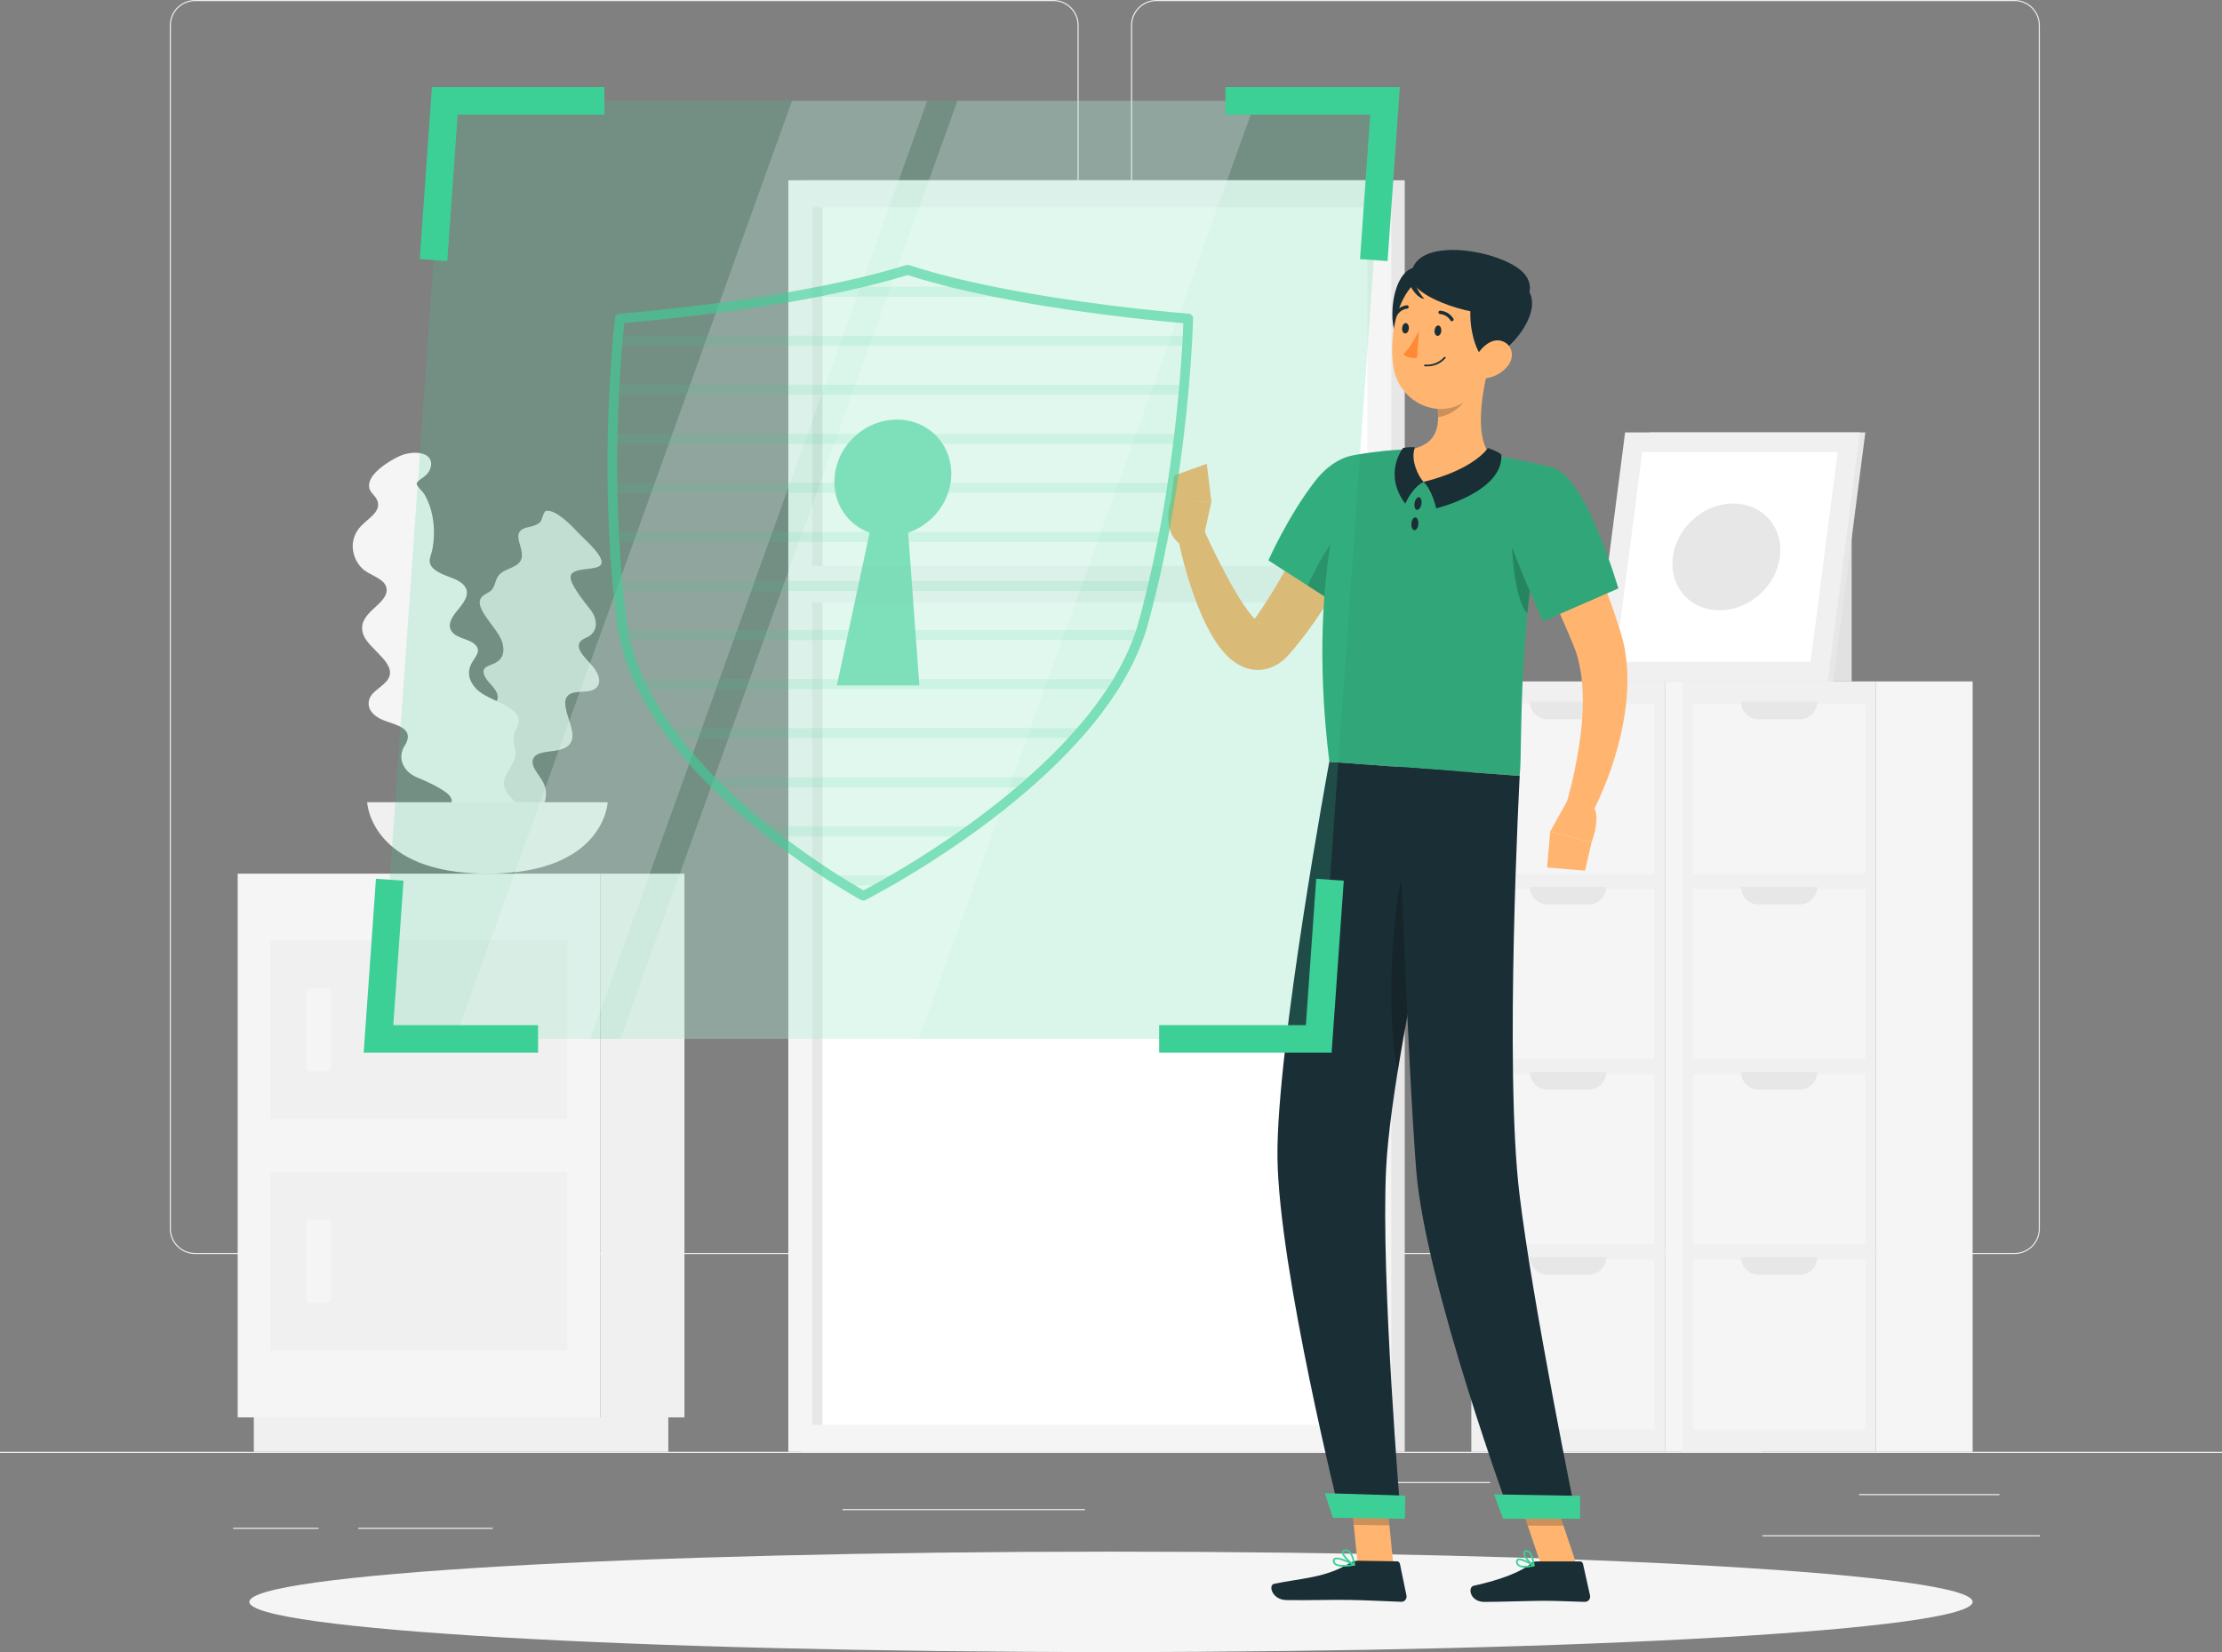 <svg width="589" height="438" viewBox="0 0 589 438" fill="none" xmlns="http://www.w3.org/2000/svg">
<rect x="0" y="0" width="589" height="438" fill="#808080" stroke="none"/>
<g clip-path="url(#clip0_245_1916)">
<path d="M589 384.909H0V385.204H589V384.909Z" fill="#ECECEC"/>
<path d="M279.2 332.483H51.73C49.948 332.482 48.238 331.775 46.977 330.517C45.717 329.259 45.008 327.553 45.007 325.774V6.709C45.008 4.93 45.717 3.224 46.977 1.966C48.238 0.708 49.948 0.001 51.73 0H279.2C280.983 0.002 282.692 0.71 283.953 1.967C285.213 3.225 285.922 4.931 285.924 6.709V325.774C285.922 327.553 285.213 329.258 283.953 330.516C282.692 331.774 280.983 332.481 279.2 332.483ZM51.73 0.292C50.026 0.294 48.391 0.971 47.185 2.174C45.98 3.377 45.301 5.008 45.299 6.709V325.774C45.301 327.475 45.98 329.106 47.185 330.309C48.391 331.513 50.026 332.189 51.73 332.191H279.2C280.905 332.189 282.539 331.512 283.744 330.309C284.949 329.106 285.627 327.475 285.628 325.774V6.709C285.627 5.008 284.949 3.377 283.744 2.174C282.539 0.971 280.905 0.294 279.2 0.292H51.73Z" fill="#ECECEC"/>
<path d="M533.997 332.483H306.527C304.745 332.481 303.036 331.774 301.775 330.516C300.515 329.258 299.806 327.553 299.804 325.774V6.709C299.806 4.931 300.515 3.225 301.775 1.967C303.036 0.71 304.745 0.002 306.527 0H533.997C535.78 0.001 537.49 0.708 538.751 1.966C540.011 3.224 540.72 4.93 540.721 6.709V325.774C540.72 327.553 540.011 329.259 538.751 330.517C537.49 331.775 535.78 332.482 533.997 332.483ZM306.527 0.292C304.823 0.294 303.189 0.971 301.984 2.174C300.779 3.377 300.101 5.008 300.1 6.709V325.774C300.101 327.475 300.779 329.106 301.984 330.309C303.189 331.512 304.823 332.189 306.527 332.191H533.997C534.842 332.192 535.679 332.026 536.46 331.704C537.241 331.382 537.951 330.909 538.549 330.313C539.147 329.717 539.621 329.01 539.945 328.231C540.269 327.452 540.436 326.617 540.436 325.774V6.709C540.435 5.008 539.758 3.377 538.553 2.174C537.348 0.971 535.714 0.294 534.009 0.292H306.527Z" fill="#ECECEC"/>
<path d="M529.985 396.105H492.798V396.401H529.985V396.105Z" fill="#ECECEC"/>
<path d="M395.023 392.914H355.668V393.21H395.023V392.914Z" fill="#ECECEC"/>
<path d="M540.726 407.021H467.179V407.317H540.726V407.021Z" fill="#ECECEC"/>
<path d="M84.455 405.045H61.796V405.341H84.455V405.045Z" fill="#ECECEC"/>
<path d="M130.628 405.045H94.942V405.341H130.628V405.045Z" fill="#ECECEC"/>
<path d="M287.589 400.083H223.324V400.379H287.589V400.083Z" fill="#ECECEC"/>
<path d="M441.329 384.913V180.662H390.016V384.913H441.329Z" fill="#F0F0F0"/>
<path d="M438.513 231.668V186.621H392.835V231.668H438.513Z" fill="#F5F5F5"/>
<path d="M425.775 186.025H405.558C405.558 187.264 406.051 188.452 406.928 189.328C407.806 190.203 408.996 190.695 410.238 190.695H421.095C422.337 190.695 423.527 190.203 424.405 189.328C425.282 188.452 425.775 187.264 425.775 186.025Z" fill="#E7E7E7"/>
<path d="M438.513 280.762V235.715H392.835V280.762H438.513Z" fill="#F5F5F5"/>
<path d="M438.513 329.853V284.806H392.835V329.853H438.513Z" fill="#F5F5F5"/>
<path d="M438.509 378.943V333.896H392.831V378.943H438.509Z" fill="#F5F5F5"/>
<path d="M425.775 235.12H405.558C405.558 236.358 406.051 237.546 406.928 238.422C407.806 239.298 408.996 239.79 410.238 239.79H421.095C422.337 239.79 423.527 239.298 424.405 238.422C425.282 237.546 425.775 236.358 425.775 235.12Z" fill="#E7E7E7"/>
<path d="M425.775 284.21H405.558C405.558 285.449 406.051 286.636 406.928 287.512C407.806 288.388 408.996 288.88 410.238 288.88H421.095C422.337 288.88 423.527 288.388 424.405 287.512C425.282 286.636 425.775 285.449 425.775 284.21Z" fill="#E7E7E7"/>
<path d="M425.775 333.3H405.558C405.558 334.539 406.051 335.727 406.928 336.603C407.806 337.478 408.996 337.97 410.238 337.97H421.095C422.337 337.97 423.527 337.478 424.405 336.603C425.282 335.727 425.775 334.539 425.775 333.3Z" fill="#E7E7E7"/>
<path d="M466.956 384.913V180.662H441.329V384.913H466.956Z" fill="#F5F5F5"/>
<path d="M497.274 384.909V180.658H445.962V384.909H497.274Z" fill="#F0F0F0"/>
<path d="M494.455 231.671V186.625H448.778V231.671H494.455Z" fill="#F5F5F5"/>
<path d="M481.726 186.025H461.504C461.504 187.264 461.997 188.452 462.875 189.328C463.752 190.203 464.943 190.695 466.184 190.695H477.046C478.287 190.695 479.477 190.203 480.355 189.328C481.233 188.452 481.726 187.264 481.726 186.025Z" fill="#E7E7E7"/>
<path d="M494.455 280.762V235.715H448.778V280.762H494.455Z" fill="#F5F5F5"/>
<path d="M494.459 329.853V284.806H448.782V329.853H494.459Z" fill="#F5F5F5"/>
<path d="M494.455 378.947V333.9H448.778V378.947H494.455Z" fill="#F5F5F5"/>
<path d="M481.726 235.12H461.504C461.504 236.358 461.997 237.546 462.875 238.422C463.752 239.298 464.943 239.79 466.184 239.79H477.046C478.287 239.79 479.477 239.298 480.355 238.422C481.233 237.546 481.726 236.358 481.726 235.12Z" fill="#E7E7E7"/>
<path d="M481.726 284.21H461.504C461.504 285.449 461.997 286.636 462.875 287.512C463.752 288.388 464.943 288.88 466.184 288.88H477.046C478.287 288.88 479.477 288.388 480.355 287.512C481.233 286.636 481.726 285.449 481.726 284.21Z" fill="#E7E7E7"/>
<path d="M481.726 333.3H461.504C461.504 334.539 461.997 335.727 462.875 336.603C463.752 337.478 464.943 337.97 466.184 337.97H477.046C478.287 337.97 479.477 337.478 480.355 336.603C481.233 335.727 481.726 334.539 481.726 333.3Z" fill="#E7E7E7"/>
<path d="M522.902 384.909V180.659H497.275V384.909H522.902Z" fill="#F5F5F5"/>
<path d="M490.832 139.873H475.844V180.659H490.832V139.873Z" fill="#E1E1E1"/>
<path d="M428.786 180.658H485.945L494.455 114.651H437.3L428.786 180.658Z" fill="#E7E7E7"/>
<path d="M422.262 180.658H484.491L493.001 114.651H430.776L422.262 180.658Z" fill="#F0F0F0"/>
<path d="M479.947 175.459L487.115 119.85H435.315L428.146 175.459H479.947Z" fill="white"/>
<path d="M466.723 157.338C472.82 151.633 473.686 142.672 468.659 137.323C463.632 131.973 454.615 132.261 448.519 137.965C442.422 143.67 441.556 152.631 446.583 157.98C451.61 163.33 460.627 163.042 466.723 157.338Z" fill="#E7E7E7"/>
<path d="M212.513 384.913H372.368L372.368 47.794H212.513L212.513 384.913Z" fill="#E7E7E7"/>
<path d="M208.961 384.913H368.815L368.815 47.794H208.961L208.961 384.913Z" fill="#F5F5F5"/>
<path d="M362.438 377.764V54.94L215.337 54.94L215.337 377.764H362.438Z" fill="white"/>
<path d="M218.021 377.764L218.021 54.94H215.333L215.333 377.764H218.021Z" fill="#E7E7E7"/>
<path d="M211.597 159.643L366.175 159.643V150.05L211.597 150.05V159.643Z" fill="#F5F5F5"/>
<path d="M159.153 375.775H181.434L181.434 231.625H159.153L159.153 375.775Z" fill="#F0F0F0"/>
<path d="M67.283 384.909H177.155V375.775H67.283V384.909Z" fill="#F0F0F0"/>
<path d="M159.153 231.625H63.005V375.775H159.153V231.625Z" fill="#F5F5F5"/>
<path d="M150.397 249.367H71.765V296.644H150.397V249.367Z" fill="#F0F0F0"/>
<path d="M150.397 310.756H71.765V358.033H150.397V310.756Z" fill="#F0F0F0"/>
<path d="M87.704 283.105V262.91C87.704 262.425 87.309 262.031 86.823 262.031H82.088C81.601 262.031 81.207 262.425 81.207 262.91V283.105C81.207 283.59 81.601 283.984 82.088 283.984H86.823C87.309 283.984 87.704 283.59 87.704 283.105Z" fill="#F5F5F5"/>
<path d="M87.704 344.489V324.295C87.704 323.809 87.309 323.416 86.823 323.416H82.088C81.601 323.416 81.207 323.809 81.207 324.295V344.489C81.207 344.975 81.601 345.369 82.088 345.369H86.823C87.309 345.369 87.704 344.975 87.704 344.489Z" fill="#F5F5F5"/>
<path d="M158.716 150.19C156.22 151.439 149.449 150.097 151.696 154.67C152.757 156.818 154.48 159.114 156.321 161.379C158.841 164.492 158.365 167.847 155.389 169.069C154.745 169.289 154.175 169.684 153.743 170.209C152.37 172.155 155.611 174.802 157.203 176.767C158.735 178.662 159.433 180.659 158.256 182.126C156.961 183.741 154.254 183.146 152.109 183.632C146.946 184.8 152.257 191.91 151.719 195.564C151.329 198.063 149.313 198.759 146.552 199.113C144.301 199.401 141.298 199.6 141.173 201.904C141.064 203.896 143.666 206.157 144.348 208.251C144.675 209.152 144.799 210.113 144.712 211.066C144.625 212.02 144.329 212.943 143.845 213.77C143.01 215.116 141.626 216.027 139.793 216.416C137.238 216.961 133.369 216.416 133.186 219.276C133.104 220.561 134.001 221.701 133.377 222.884C132.851 223.884 131.653 224.386 130.374 224.643C128.319 225.056 125.359 224.943 123.003 224.515C120 223.966 115.57 221.324 117.196 218.778C117.652 218.066 118.534 217.65 119.536 217.447C120.254 217.303 122.352 217.529 122.621 217.058C122.89 216.587 122.169 214.7 122.137 214.019C122.063 212.149 122.36 210.283 123.011 208.527C123.841 206.229 125.164 204.138 126.888 202.402C127.597 201.682 128.736 201.157 128.881 200.11C129.025 199.063 128.366 197.907 127.636 196.883C126.486 195.268 124.707 193.727 124.064 192.003C123.05 189.279 125.503 188.427 127.773 187.812C129.824 187.255 132.527 186.535 131.829 184.052C131.326 182.254 129.056 180.783 128.377 179.036C127.469 176.701 129.688 176.592 131.283 175.751C133.35 174.665 133.873 172.72 133.124 170.256C131.884 166.193 124.423 160.457 128.245 157.803C129.212 157.129 130.113 156.904 130.698 155.896C131.322 154.818 131.412 153.479 132.223 152.498C133.51 150.941 136.166 150.684 137.558 149.245C140.405 146.291 134.251 141.049 139.871 139.799C141.154 139.515 142.293 139.247 143.155 138.445C143.669 137.966 144.083 135.651 144.664 135.487C147.242 134.771 151.895 139.768 153.353 141.325C155.112 143.185 161.695 148.707 158.716 150.19Z" fill="#E1E1E1"/>
<path d="M114.478 219.074C116.011 216.248 122.704 213.427 118.261 210.123C116.171 208.566 113.418 207.301 110.582 206.122C106.682 204.507 105.305 200.767 107.279 197.669C107.736 197.021 108.024 196.269 108.117 195.482C108.277 192.622 104.007 191.937 101.55 190.909C99.178 189.921 97.49 188.302 97.743 186.076C98.024 183.62 100.727 182.55 102.357 180.721C106.288 176.319 97.79 172.334 96.316 168.267C95.306 165.477 96.725 163.504 98.968 161.433C100.801 159.74 103.344 157.674 102.22 155.238C101.245 153.128 97.739 152.428 96.016 150.704C95.219 149.927 94.586 149 94.153 147.976C93.719 146.952 93.495 145.853 93.492 144.742C93.526 142.794 94.294 140.93 95.645 139.523C97.595 137.378 101.327 135.557 99.935 132.518C99.315 131.148 97.915 130.541 97.829 128.941C97.759 127.591 98.543 126.33 99.533 125.275C101.125 123.582 103.8 121.862 106.109 120.842C109.049 119.543 114.377 119.5 114.299 123.115C114.21 124.181 113.734 125.177 112.961 125.917C112.407 126.513 110.434 127.579 110.457 128.252C110.481 128.926 112.123 130.385 112.513 131.062C113.595 132.975 114.332 135.063 114.689 137.23C115.191 140.105 115.146 143.048 114.556 145.905C114.315 147.073 113.593 148.326 114.026 149.489C114.459 150.653 115.664 151.435 116.853 152.023C118.733 152.961 121.143 153.436 122.626 154.806C124.966 156.954 123.273 159.359 121.6 161.394C120.087 163.239 118.09 165.648 120.04 167.761C121.448 169.287 124.24 169.388 125.777 170.758C127.844 172.599 125.933 174.074 124.973 175.918C123.733 178.316 124.314 180.631 126.299 182.69C129.571 186.084 139.232 187.329 137.278 192.419C136.783 193.707 136.108 194.494 136.135 195.887C136.163 197.381 136.802 198.81 136.611 200.316C136.307 202.701 134.103 204.597 133.651 206.955C132.719 211.746 140.964 213.299 136.673 218.058C135.695 219.144 134.833 220.129 134.505 221.479C134.306 222.288 135.184 224.919 134.759 225.445C132.867 227.78 126.085 225.55 123.971 224.876C121.416 224.02 112.649 222.448 114.478 219.074Z" fill="#F5F5F5"/>
<path d="M97.325 212.688C97.325 212.688 98.132 231.625 129.204 231.625C160.276 231.625 161.083 212.688 161.083 212.688H97.325Z" fill="#F0F0F0"/>
<path d="M294.5 437.996C420.643 437.996 522.902 432.037 522.902 424.686C522.902 417.335 420.643 411.376 294.5 411.376C168.357 411.376 66.098 417.335 66.098 424.686C66.098 432.037 168.357 437.996 294.5 437.996Z" fill="#F5F5F5"/>
<path d="M369.354 415.019L359.9 414.872L357.728 392.984L367.181 393.132L369.354 415.019Z" fill="#FFB570"/>
<path d="M417.995 415.054H408.541L401.174 393.202H410.628L417.995 415.054Z" fill="#FFB570"/>
<path d="M407.277 413.961H418.802C418.99 413.961 419.172 414.024 419.318 414.141C419.465 414.258 419.568 414.421 419.609 414.603L421.485 423.001C421.529 423.206 421.526 423.418 421.477 423.621C421.428 423.824 421.333 424.014 421.2 424.176C421.067 424.337 420.899 424.467 420.708 424.555C420.518 424.642 420.31 424.686 420.101 424.683C416.392 424.617 413.685 424.402 409.013 424.402C406.139 424.402 397.473 424.698 393.502 424.698C389.602 424.698 389.017 420.783 390.64 420.417C397.925 418.826 403.416 416.635 405.749 414.541C406.17 414.167 406.714 413.961 407.277 413.961Z" fill="#1A2E35"/>
<path d="M359.982 413.778L370.305 413.941C370.49 413.947 370.668 414.015 370.81 414.135C370.951 414.254 371.048 414.418 371.085 414.599L372.82 423.013C372.864 423.216 372.86 423.427 372.81 423.628C372.76 423.83 372.665 424.017 372.531 424.177C372.398 424.337 372.23 424.464 372.04 424.549C371.851 424.635 371.644 424.676 371.436 424.671C367.711 424.546 362.333 424.247 357.653 424.173C352.193 424.087 347.447 424.313 341.027 424.212C337.127 424.149 336.129 420.219 337.759 419.888C345.169 418.39 351.222 418.331 357.677 414.478C358.365 414.035 359.163 413.793 359.982 413.778Z" fill="#1A2E35"/>
<path d="M365.789 133.845C362.804 140.47 359.475 146.935 355.816 153.214C353.987 156.355 352.076 159.476 350.009 162.531C347.943 165.67 345.709 168.696 343.317 171.595L342.377 172.696L341.909 173.249C341.745 173.436 341.64 173.572 341.312 173.922C339.959 175.435 338.226 176.562 336.293 177.187C335.094 177.558 333.834 177.69 332.584 177.576C331.48 177.475 330.4 177.195 329.386 176.747C327.929 176.086 326.601 175.173 325.462 174.05C323.853 172.444 322.468 170.626 321.348 168.649C320.362 166.948 319.468 165.197 318.668 163.403C315.622 156.421 313.669 149.513 312.183 142.302L318.965 140.196C320.412 143.278 321.909 146.462 323.481 149.505C325.053 152.549 326.648 155.569 328.38 158.347C329.192 159.692 330.079 160.992 331.035 162.239C331.785 163.265 332.657 164.195 333.633 165.01C333.984 165.278 334.257 165.341 334.113 165.228C333.92 165.116 333.706 165.047 333.485 165.025C333.118 164.98 332.746 165.005 332.389 165.099C331.679 165.325 331.57 165.489 331.648 165.345L332.962 163.539C336.718 158.246 340.146 152.299 343.391 146.271C346.636 140.243 349.795 133.993 352.751 127.914L365.789 133.845Z" fill="#FFB570"/>
<path d="M369.724 127.945C372.271 136.6 354.323 160.192 354.323 160.192L336.227 148.575C336.227 148.575 341.546 136.534 348.769 127.353C356.183 117.927 366.924 118.445 369.724 127.945Z" fill="#3CD097"/>
<path opacity="0.2" d="M369.724 127.945C372.271 136.6 354.323 160.192 354.323 160.192L336.227 148.575C336.227 148.575 341.546 136.534 348.769 127.353C356.183 117.927 366.924 118.445 369.724 127.945Z" fill="black"/>
<path opacity="0.2" d="M358.695 138.102C354.974 139.69 349.494 148.637 346.644 155.265L354.327 160.192C354.327 160.192 361.241 151.105 365.871 142.138C363.437 139.48 360.645 137.269 358.695 138.102Z" fill="black"/>
<path d="M318.79 143.574L321.13 132.934L310.366 132.848C310.366 132.848 307.491 140.842 313.275 144.574L318.79 143.574Z" fill="#FFB570"/>
<path d="M319.889 122.96L311.262 126.061L310.354 132.856L321.114 132.938L319.889 122.96Z" fill="#FFB570"/>
<path opacity="0.2" d="M357.731 392.992L358.847 404.274L368.308 404.418L367.189 393.14L357.731 392.992Z" fill="black"/>
<path opacity="0.2" d="M410.631 393.21H401.174L404.976 404.473H414.434L410.631 393.21Z" fill="black"/>
<path d="M411.872 124.116C401.685 159.959 403.741 198 402.82 205.698C395.41 205.161 367.568 203.091 352.385 201.958C345.755 148.252 359.015 120.664 359.015 120.664C359.015 120.664 362.256 120.033 366.667 119.582C368.051 119.442 369.541 119.317 371.093 119.235C371.951 119.185 372.825 119.157 373.706 119.138C379.416 119.045 388.733 119.951 395.157 120.734C396.498 120.901 397.887 121.099 399.189 121.317C400.418 121.528 401.623 121.749 402.758 121.975C407.898 122.999 411.872 124.116 411.872 124.116Z" fill="#3CD097"/>
<path opacity="0.2" d="M411.872 124.116C401.685 159.959 403.741 198 402.82 205.698C395.41 205.161 367.568 203.091 352.385 201.958C345.755 148.252 359.015 120.664 359.015 120.664C359.015 120.664 362.256 120.033 366.667 119.582C368.051 119.442 369.541 119.317 371.093 119.235C371.951 119.185 372.825 119.157 373.706 119.138C379.416 119.045 388.733 119.951 395.157 120.734C396.498 120.901 397.887 121.099 399.189 121.317C400.418 121.528 401.623 121.749 402.758 121.975C407.898 122.999 411.872 124.116 411.872 124.116Z" fill="black"/>
<path opacity="0.2" d="M401.111 139.492C400.203 142.959 401.24 158.783 404.867 162.683C405.362 157.623 406.037 152.327 406.895 146.921L401.111 139.492Z" fill="black"/>
<path d="M394.817 96.484C392.949 103.267 390.659 115.779 395.144 120.73C391.116 124.17 385.894 128.124 377.684 127.782C369.474 127.439 371.319 121.944 373.706 119.138C381.533 117.877 381.759 112.168 380.82 106.719L394.817 96.484Z" fill="#FFB570"/>
<path d="M394.392 118.78C394.392 118.78 391.003 124.361 377.36 127.766C379.618 129.848 380.714 134.771 380.714 134.771C380.714 134.771 398.514 130.49 397.976 120.539C397.044 119.613 394.392 118.78 394.392 118.78Z" fill="#1A2E35"/>
<path d="M372.509 133.533C372.509 133.533 374.303 129.229 377.361 127.766C375.937 126.291 373.792 121.851 375.079 118.585C374.02 118.497 372.953 118.562 371.912 118.78C371.912 118.78 366.519 125.567 372.509 133.533Z" fill="#1A2E35"/>
<path d="M376.775 133.658C376.611 134.58 376.077 135.257 375.578 135.172C375.079 135.086 374.798 134.265 374.969 133.339C375.141 132.413 375.668 131.739 376.167 131.825C376.666 131.911 376.935 132.732 376.775 133.658Z" fill="#1A2E35"/>
<path d="M375.968 138.955C375.89 139.889 375.414 140.609 374.911 140.566C374.408 140.523 374.061 139.733 374.131 138.799C374.201 137.865 374.685 137.141 375.188 137.184C375.691 137.227 376.05 138.021 375.968 138.955Z" fill="#1A2E35"/>
<path opacity="0.2" d="M389.115 100.66L380.827 106.712C381.071 107.981 381.202 109.269 381.217 110.561C384.189 110.354 388.467 107.447 389.017 104.388C389.259 102.867 389.306 101.392 389.115 100.66Z" fill="black"/>
<path d="M375.894 70.83C368.547 70.67 367.068 88.389 371.83 91.487C376.592 94.585 389.654 71.126 375.894 70.83Z" fill="#1A2E35"/>
<path d="M396.408 86.187C395.14 95.465 394.871 100.975 389.778 105.392C382.141 112.063 370.933 106.949 369.396 97.465C368.015 88.942 370.324 75.2 379.743 72.168C389.04 69.187 397.695 76.905 396.408 86.187Z" fill="#FFB570"/>
<path d="M395.078 95.27C390.34 97.749 384.938 72.075 397.457 73.414C413.139 75.08 404.54 90.316 395.078 95.27Z" fill="#1A2E35"/>
<path d="M374.096 73.363C374.096 79.107 392.789 84.82 399.204 82.863C405.62 80.905 407.215 75.858 403.783 72.281C397.96 66.198 374.096 62.093 374.096 73.363Z" fill="#1A2E35"/>
<path d="M374.849 74.134C375.28 76.036 376.21 77.79 377.544 79.216C375.874 79.119 374.209 76.753 373.679 75.379C373.148 74.005 374.849 74.134 374.849 74.134Z" fill="#1A2E35"/>
<path d="M399.864 96.772C398.455 98.667 396.351 99.927 394.013 100.275C390.917 100.718 389.774 97.858 390.975 95.153C392.056 92.717 394.965 89.557 397.91 90.355C400.854 91.153 401.56 94.433 399.864 96.772Z" fill="#FFB570"/>
<path d="M355.336 402.036L371.327 402.282C371.327 402.282 365.987 339.173 367.426 309.806C367.863 300.874 369.661 288.378 372.028 274.987C375.016 258.116 376.451 251.383 380.312 230.06C383.07 214.855 385.515 204.421 385.515 204.421L352.365 201.962C352.365 201.962 338.301 278.018 338.625 306.813C338.976 336.756 355.336 402.036 355.336 402.036Z" fill="#1A2E35"/>
<path opacity="0.2" d="M373.873 224.573C367.914 239.385 367.797 274.083 370.543 283.852C371.014 280.96 371.518 278.014 372.048 274.99C375.043 258.112 376.478 251.387 380.343 230.064C380.414 229.64 380.495 229.227 380.566 228.815C378.599 227.024 376.334 225.588 373.873 224.573Z" fill="black"/>
<path d="M370.273 203.289C370.273 203.289 373.202 282.856 375.422 310.413C377.855 340.59 400.526 402.289 400.526 402.289H417.842C417.842 402.289 406.275 345.816 402.765 316.512C398.724 283.128 402.835 205.706 402.835 205.706L370.273 203.289Z" fill="#1A2E35"/>
<path d="M398.451 402.663H418.845V396.584L396.049 396.191L398.451 402.663Z" fill="#3CD097"/>
<path d="M353.325 402.379L372.4 402.675L372.497 396.526L351.176 395.868L353.325 402.379Z" fill="#3CD097"/>
<path d="M382.048 87.739C381.989 88.518 381.541 89.082 381.046 89.047C380.55 89.012 380.191 88.362 380.266 87.603C380.34 86.844 380.773 86.26 381.268 86.295C381.763 86.331 382.095 86.98 382.048 87.739Z" fill="#1A2E35"/>
<path d="M373.448 87.101C373.394 87.86 372.945 88.444 372.446 88.405C371.947 88.366 371.592 87.724 371.666 86.965C371.74 86.206 372.169 85.622 372.668 85.657C373.168 85.692 373.515 86.342 373.448 87.101Z" fill="#1A2E35"/>
<path d="M376.156 87.681C376.156 87.681 374.1 91.931 372.037 93.908C373.289 95.262 375.621 94.857 375.621 94.857L376.156 87.681Z" fill="#FF8935"/>
<path d="M378.674 97.118C379.53 97.082 380.369 96.871 381.14 96.498C381.911 96.125 382.597 95.598 383.156 94.951C383.174 94.928 383.188 94.902 383.196 94.874C383.204 94.845 383.206 94.816 383.202 94.787C383.199 94.758 383.189 94.73 383.175 94.704C383.16 94.679 383.14 94.657 383.117 94.639C383.069 94.603 383.01 94.587 382.951 94.594C382.892 94.601 382.838 94.632 382.801 94.678C382.17 95.382 381.383 95.929 380.503 96.274C379.622 96.62 378.673 96.754 377.731 96.667C377.701 96.664 377.671 96.668 377.643 96.677C377.615 96.686 377.589 96.7 377.566 96.719C377.544 96.739 377.525 96.762 377.512 96.788C377.499 96.815 377.491 96.844 377.489 96.873C377.487 96.902 377.49 96.932 377.5 96.959C377.509 96.987 377.524 97.013 377.543 97.035C377.562 97.057 377.585 97.075 377.612 97.088C377.638 97.101 377.666 97.109 377.696 97.111C378.021 97.136 378.348 97.138 378.674 97.118Z" fill="#1A2E35"/>
<path d="M384.903 85.163C384.981 85.158 385.056 85.134 385.122 85.093C385.222 85.028 385.292 84.927 385.317 84.811C385.341 84.695 385.319 84.574 385.254 84.474C384.881 83.868 384.368 83.36 383.757 82.993C383.146 82.626 382.456 82.41 381.744 82.365C381.625 82.365 381.511 82.412 381.426 82.496C381.341 82.579 381.293 82.693 381.292 82.812C381.292 82.93 381.339 83.044 381.422 83.127C381.505 83.211 381.618 83.259 381.737 83.26C382.298 83.304 382.841 83.482 383.32 83.778C383.798 84.073 384.2 84.479 384.49 84.961C384.533 85.029 384.595 85.085 384.668 85.121C384.741 85.156 384.822 85.171 384.903 85.163Z" fill="#1A2E35"/>
<path d="M369.966 83.875C370.039 83.87 370.111 83.847 370.174 83.808C370.237 83.769 370.29 83.716 370.328 83.653C370.595 83.159 370.977 82.735 371.44 82.417C371.904 82.099 372.438 81.895 372.996 81.824C373.114 81.817 373.225 81.763 373.304 81.675C373.383 81.587 373.424 81.471 373.417 81.353C373.414 81.295 373.4 81.238 373.374 81.185C373.349 81.132 373.314 81.085 373.271 81.046C373.227 81.007 373.176 80.977 373.121 80.957C373.066 80.938 373.008 80.93 372.949 80.933C372.242 81.011 371.564 81.258 370.973 81.653C370.382 82.048 369.894 82.579 369.552 83.202C369.493 83.304 369.477 83.426 369.507 83.541C369.538 83.656 369.613 83.753 369.716 83.813C369.791 83.858 369.878 83.879 369.966 83.875Z" fill="#1A2E35"/>
<path d="M404.15 415.607C404.984 415.586 405.814 415.472 406.622 415.264C406.665 415.256 406.705 415.234 406.735 415.202C406.765 415.17 406.784 415.129 406.79 415.085C406.798 415.042 406.793 414.997 406.774 414.957C406.756 414.916 406.726 414.882 406.689 414.86C406.345 414.646 403.296 412.774 402.25 413.303C402.133 413.362 402.035 413.452 401.966 413.563C401.897 413.674 401.861 413.803 401.86 413.933C401.837 414.151 401.867 414.371 401.948 414.574C402.028 414.778 402.158 414.959 402.324 415.101C402.858 415.471 403.501 415.649 404.15 415.607ZM405.975 414.953C404.368 415.272 403.132 415.214 402.617 414.782C402.503 414.683 402.416 414.557 402.362 414.415C402.309 414.274 402.292 414.122 402.313 413.972C402.313 413.797 402.395 413.739 402.453 413.708C402.995 413.435 404.735 414.241 405.975 414.957V414.953Z" fill="#3CD097"/>
<path d="M406.571 415.276C406.614 415.277 406.656 415.264 406.692 415.241C406.726 415.219 406.754 415.188 406.772 415.152C406.789 415.116 406.797 415.075 406.793 415.035C406.793 414.918 406.559 412.198 405.46 411.303C405.33 411.19 405.177 411.107 405.013 411.057C404.848 411.007 404.675 410.993 404.504 411.015C404.336 411.015 404.174 411.073 404.045 411.18C403.915 411.286 403.827 411.434 403.794 411.598C403.592 412.653 405.487 414.712 406.462 415.249C406.495 415.267 406.533 415.277 406.571 415.276ZM404.66 411.451C404.85 411.452 405.033 411.522 405.175 411.649C405.881 412.221 406.181 413.809 406.294 414.603C405.319 413.867 404.114 412.307 404.235 411.684C404.235 411.626 404.27 411.493 404.559 411.458L404.66 411.451Z" fill="#3CD097"/>
<path d="M359.03 415.07C359.069 415.057 359.104 415.033 359.13 415.001C359.157 414.97 359.175 414.932 359.182 414.891C359.189 414.845 359.182 414.797 359.161 414.756C359.14 414.714 359.106 414.679 359.065 414.657C358.64 414.432 354.868 412.447 353.71 413.07C353.599 413.125 353.505 413.208 353.437 413.312C353.368 413.415 353.328 413.534 353.32 413.657C353.293 413.857 353.314 414.061 353.382 414.251C353.45 414.442 353.562 414.613 353.71 414.751C354.736 415.685 357.45 415.354 358.979 415.078L359.03 415.07ZM354.014 413.428C354.732 413.194 356.779 414.011 358.265 414.747C356.175 415.058 354.619 414.945 354.045 414.42C353.946 414.331 353.87 414.219 353.825 414.093C353.78 413.967 353.767 413.832 353.788 413.7C353.787 413.651 353.8 413.603 353.826 413.561C353.852 413.519 353.888 413.485 353.932 413.463L354.014 413.428Z" fill="#3CD097"/>
<path d="M359.03 415.07L359.088 415.039C359.121 415.017 359.147 414.986 359.164 414.951C359.181 414.915 359.189 414.876 359.186 414.837C359.186 414.731 358.959 412.186 357.774 411.182C357.605 411.037 357.408 410.927 357.196 410.86C356.983 410.793 356.759 410.771 356.538 410.793C355.921 410.848 355.758 411.155 355.695 411.404C355.504 412.47 357.731 414.545 358.866 415.074C358.919 415.092 358.977 415.091 359.03 415.07ZM356.346 411.268C356.421 411.244 356.498 411.23 356.577 411.225C356.74 411.208 356.906 411.225 357.063 411.276C357.219 411.327 357.363 411.41 357.485 411.521C358.265 412.182 358.577 413.708 358.686 414.451C357.516 413.735 356.019 412.116 356.136 411.47C356.14 411.427 356.159 411.326 356.354 411.268H356.346Z" fill="#3CD097"/>
<path d="M414.298 129.992C417.593 136.608 420.538 143.224 423.268 150.023C424.649 153.416 425.92 156.857 427.168 160.324C427.78 162.072 428.369 163.827 428.935 165.594L429.364 166.921L429.816 168.442C430.148 169.485 430.343 170.532 430.596 171.556C432.156 179.939 431.232 187.901 429.516 195.327C428.644 199.017 427.537 202.647 426.201 206.196C425.525 207.955 424.807 209.692 424.048 211.407C423.268 213.143 422.488 214.774 421.544 216.537L415.035 213.711C415.944 210.504 416.86 207.045 417.508 203.667C418.217 200.281 418.759 196.883 419.13 193.521C419.5 190.221 419.631 186.899 419.52 183.581C419.452 180.469 419.015 177.375 418.217 174.366C417.995 173.673 417.827 172.953 417.55 172.295C417.414 171.945 417.328 171.665 417.16 171.256L416.657 170.046C416.002 168.435 415.281 166.827 414.598 165.212C413.221 161.974 411.732 158.764 410.285 155.533L401.396 136.215L414.298 129.992Z" fill="#FFB570"/>
<path d="M411.868 124.115C420.495 126.808 428.982 156 428.982 156L409.021 164.718C409.021 164.718 402.563 150.61 398.85 139.558C394.805 127.521 401.42 120.85 411.868 124.115Z" fill="#3CD097"/>
<path opacity="0.2" d="M411.868 124.115C420.495 126.808 428.982 156 428.982 156L409.021 164.718C409.021 164.718 402.563 150.61 398.85 139.558C394.805 127.521 401.42 120.85 411.868 124.115Z" fill="black"/>
<path d="M415.561 212.096L410.904 220.479L421.871 223.332C421.871 223.332 425.19 215.198 421.274 212.622L415.561 212.096Z" fill="#FFB570"/>
<path d="M410.094 229.998L420.168 230.831L421.872 223.332L410.909 220.479L410.094 229.998Z" fill="#FFB570"/>
<path opacity="0.19" d="M349.568 275.438H100.328L117.902 26.74H367.142L349.568 275.438Z" fill="#3CD097"/>
<path opacity="0.2" d="M156.489 275.438H120.632L209.939 26.74H245.792L156.489 275.438Z" fill="white"/>
<path opacity="0.2" d="M243.546 275.438H164.477L253.784 26.74H332.849L243.546 275.438Z" fill="white"/>
<path d="M118.569 69.211L111.269 68.697L114.49 23.09H160.21V30.39H121.315L118.569 69.211Z" fill="#3CD097"/>
<path d="M142.632 279.088H96.401L99.658 232.979L106.963 233.493L104.256 271.784H142.632V279.088Z" fill="#3CD097"/>
<path d="M367.813 69.211L360.509 68.697L363.215 30.39H324.839V23.09H371.07L367.813 69.211Z" fill="#3CD097"/>
<path d="M352.981 279.088H307.265V271.784H346.156L348.898 232.979L356.202 233.493L352.981 279.088Z" fill="#3CD097"/>
<g opacity="0.6">
<g opacity="0.2">
<path d="M270.553 78.668H209.541C214.065 77.889 218.644 76.986 223.156 76.006H257.313C261.688 76.986 266.142 77.874 270.553 78.668Z" fill="#3CD097"/>
<path d="M314.624 91.67H163.614C163.696 90.689 163.77 89.802 163.844 89.008H314.776C314.753 89.802 314.698 90.689 314.624 91.67Z" fill="#3CD097"/>
<path d="M313.886 102.01C313.816 102.878 313.734 103.765 313.649 104.684H162.768C162.814 103.765 162.853 102.878 162.904 102.01H313.886Z" fill="#3CD097"/>
<path d="M312.549 115.024C312.448 115.9 312.342 116.787 312.225 117.682H162.354C162.354 116.787 162.386 115.9 162.405 115.024H312.549Z" fill="#3CD097"/>
<path d="M310.786 128.027C310.65 128.914 310.513 129.79 310.396 130.685H162.366C162.366 129.79 162.343 128.914 162.335 128.027H310.786Z" fill="#3CD097"/>
<path d="M308.571 141.029C308.403 141.916 308.223 142.8 308.044 143.699H162.857C162.806 142.8 162.752 141.916 162.709 141.029H308.571Z" fill="#3CD097"/>
<path d="M305.841 154.039C305.63 154.926 305.424 155.814 305.201 156.701H163.864C163.766 155.814 163.684 154.926 163.599 154.039H305.841Z" fill="#3CD097"/>
<path d="M302.475 167.041C302.19 167.94 301.89 168.828 301.543 169.715H165.681C165.462 168.828 165.291 167.94 165.127 167.041H302.475Z" fill="#3CD097"/>
<path d="M296.547 180.043C296.025 180.942 295.467 181.838 294.894 182.717H170.482C170.034 181.838 169.605 180.942 169.207 180.043H296.547Z" fill="#3CD097"/>
<path d="M287.136 193.058C286.356 193.953 285.599 194.84 284.796 195.72H178.758C178.075 194.84 177.428 193.953 176.808 193.058H287.136Z" fill="#3CD097"/>
<path d="M274.391 206.06C273.385 206.967 272.383 207.854 271.369 208.73H190.345C189.456 207.855 188.575 206.965 187.701 206.06H274.391Z" fill="#3CD097"/>
<path d="M258.299 219.074C257.031 219.992 255.787 220.879 254.555 221.743H205.321C204.208 220.879 203.086 219.99 201.955 219.074H258.299Z" fill="#3CD097"/>
<path d="M238.503 232.072C236.755 233.096 235.199 233.995 233.869 234.734H224.166C222.941 233.995 221.51 233.096 219.911 232.072H238.503Z" fill="#3CD097"/>
</g>
<path d="M228.823 238.762C228.605 238.762 228.391 238.707 228.199 238.603C228.129 238.564 226.397 237.618 223.484 235.836C222.259 235.092 220.816 234.189 219.194 233.162C214.069 229.842 209.132 226.34 204.507 222.752C203.387 221.88 202.264 220.989 201.121 220.066C196.855 216.587 192.931 213.085 189.421 209.652C188.52 208.769 187.635 207.873 186.75 206.955C183.546 203.645 180.536 200.155 177.733 196.502C177.05 195.618 176.391 194.715 175.74 193.805C173.344 190.469 171.206 186.956 169.344 183.297C168.891 182.414 168.451 181.495 168.041 180.573C166.492 177.179 165.282 173.641 164.426 170.011C164.223 169.182 164.036 168.279 163.86 167.287C163.735 166.621 163.634 165.932 163.544 165.243C163.186 162.554 162.874 159.795 162.581 156.853C162.487 155.973 162.402 155.086 162.32 154.199C162.012 150.696 161.758 147.225 161.571 143.792V143.442C161.524 142.663 161.483 141.885 161.446 141.107C161.282 137.725 161.165 134.234 161.099 130.731L161.064 128.062C161.025 124.361 161.029 120.87 161.064 117.682C161.064 116.783 161.099 115.892 161.119 115.013C161.204 111.175 161.329 107.684 161.485 104.637V104.435C161.524 103.586 161.563 102.761 161.61 101.956C161.821 98.165 162.07 94.561 162.324 91.581C162.409 90.545 162.48 89.681 162.558 88.903C162.831 85.945 163.03 84.291 163.03 84.291C163.066 83.995 163.205 83.72 163.422 83.513C163.639 83.307 163.92 83.182 164.219 83.159C164.437 83.159 186.169 81.478 209.319 77.415C213.999 76.59 218.574 75.698 222.884 74.76C229.233 73.383 235.048 71.877 240.169 70.285C240.422 70.205 240.695 70.205 240.949 70.285C245.839 71.877 251.436 73.398 257.59 74.76C261.763 75.694 266.197 76.59 270.772 77.411C293.346 81.474 314.843 83.139 315.057 83.155C315.387 83.18 315.695 83.33 315.917 83.575C316.139 83.82 316.258 84.14 316.251 84.47C316.251 84.47 316.219 86.12 316.075 89.086C316.036 89.864 315.985 90.775 315.927 91.763C315.759 94.779 315.498 98.379 315.17 102.139C315.112 102.886 315.038 103.649 314.967 104.431L314.932 104.82C314.651 107.895 314.281 111.386 313.829 115.196C313.723 116.095 313.618 116.978 313.505 117.869C313.115 121.072 312.62 124.563 312.058 128.241L311.668 130.899C311.099 134.432 310.498 137.904 309.851 141.286C309.705 142.043 309.557 142.804 309.406 143.566L309.324 143.956C308.657 147.365 307.908 150.856 307.113 154.335C306.902 155.23 306.692 156.121 306.469 157.016C305.759 159.966 305.057 162.71 304.324 165.395C304.137 166.08 303.934 166.769 303.716 167.442C303.4 168.446 303.088 169.345 302.76 170.166C301.383 173.811 299.687 177.327 297.69 180.674C297.164 181.577 296.594 182.495 296.005 183.398C293.624 187.06 291 190.559 288.151 193.871C287.371 194.782 286.591 195.677 285.776 196.568C282.449 200.222 278.939 203.707 275.261 207.01C274.247 207.924 273.237 208.815 272.215 209.699C268.233 213.127 263.811 216.626 259.064 220.097C257.785 221.02 256.537 221.911 255.301 222.783C250.168 226.367 244.743 229.866 239.166 233.178C237.403 234.209 235.839 235.123 234.506 235.855C231.351 237.63 229.49 238.579 229.412 238.614C229.23 238.71 229.029 238.76 228.823 238.762ZM165.487 85.63C165.401 86.408 165.28 87.576 165.136 89.132C165.061 89.911 164.991 90.755 164.913 91.697C164.652 94.756 164.41 98.313 164.2 102.084C164.153 102.886 164.114 103.703 164.075 104.544V104.746C163.923 107.778 163.798 111.242 163.712 115.055C163.712 115.931 163.669 116.811 163.661 117.706C163.607 120.874 163.603 124.322 163.661 128.015L163.693 130.677C163.759 134.144 163.876 137.612 164.036 140.971C164.071 141.749 164.118 142.504 164.161 143.274L164.184 143.629C164.371 147.034 164.621 150.498 164.921 153.93C165.007 154.813 165.089 155.693 165.182 156.569C165.471 159.507 165.787 162.223 166.138 164.885C166.22 165.527 166.317 166.173 166.434 166.831C166.602 167.792 166.777 168.637 166.972 169.427C167.79 172.905 168.949 176.294 170.432 179.546C170.822 180.437 171.243 181.312 171.68 182.161C173.484 185.706 175.555 189.11 177.877 192.342C178.505 193.225 179.145 194.101 179.827 194.961C182.579 198.539 185.535 201.957 188.68 205.196C189.55 206.095 190.42 206.974 191.301 207.842C194.745 211.216 198.621 214.668 202.822 218.093C203.95 219.004 205.064 219.889 206.164 220.747C210.731 224.289 215.61 227.752 220.664 231.025C222.248 232.037 223.671 232.929 224.888 233.664C226.764 234.812 228.156 235.61 228.897 236.034C229.677 235.622 231.21 234.808 233.281 233.645C234.607 232.905 236.155 232.01 237.895 230.994C243.409 227.717 248.784 224.254 253.858 220.708C255.082 219.85 256.324 218.964 257.582 218.05C262.262 214.622 266.638 211.166 270.569 207.784C271.572 206.916 272.57 206.037 273.568 205.134C277.316 201.752 280.784 198.304 283.88 194.887C284.66 194.015 285.44 193.139 286.197 192.256C288.972 189.027 291.53 185.618 293.853 182.052C294.422 181.18 294.964 180.3 295.475 179.429C297.405 176.207 299.045 172.821 300.377 169.31C300.689 168.505 300.986 167.656 301.286 166.699C301.497 166.053 301.676 165.403 301.863 164.753C302.589 162.099 303.283 159.378 303.989 156.444C304.211 155.557 304.418 154.673 304.624 153.79C305.404 150.35 306.157 146.882 306.82 143.496L306.902 143.107C307.05 142.352 307.202 141.601 307.343 140.85C307.975 137.511 308.583 134.043 309.145 130.545L309.535 127.894C310.092 124.24 310.576 120.772 310.974 117.585C311.087 116.698 311.188 115.826 311.29 114.962C311.742 111.148 312.113 107.681 312.389 104.629L312.425 104.24C312.499 103.462 312.569 102.707 312.627 101.967C312.951 98.224 313.208 94.663 313.376 91.662C313.439 90.685 313.489 89.806 313.524 89.016C313.595 87.576 313.637 86.455 313.665 85.681C308.759 85.264 289.96 83.536 270.351 80.006C265.741 79.177 261.268 78.278 257.06 77.333C250.991 75.975 245.449 74.492 240.574 72.923C235.481 74.48 229.728 75.978 223.465 77.337C219.124 78.278 214.526 79.177 209.814 80.006C189.433 83.513 170.159 85.241 165.487 85.63Z" fill="#3CD097"/>
<path d="M247.031 137.379C253.394 131.249 253.913 121.484 248.189 115.568C242.465 109.651 232.667 109.824 226.304 115.953C219.941 122.083 219.423 131.848 225.147 137.764C230.87 143.681 240.668 143.508 247.031 137.379Z" fill="#3CD097"/>
<path d="M240.055 132.051H236.276H232.497L221.826 181.729H243.705L240.055 132.051Z" fill="#3CD097"/>
</g>
</g>
<defs>
<clipPath id="clip0_245_1916">
<rect width="589" height="438" fill="white"/>
</clipPath>
</defs>
</svg>

